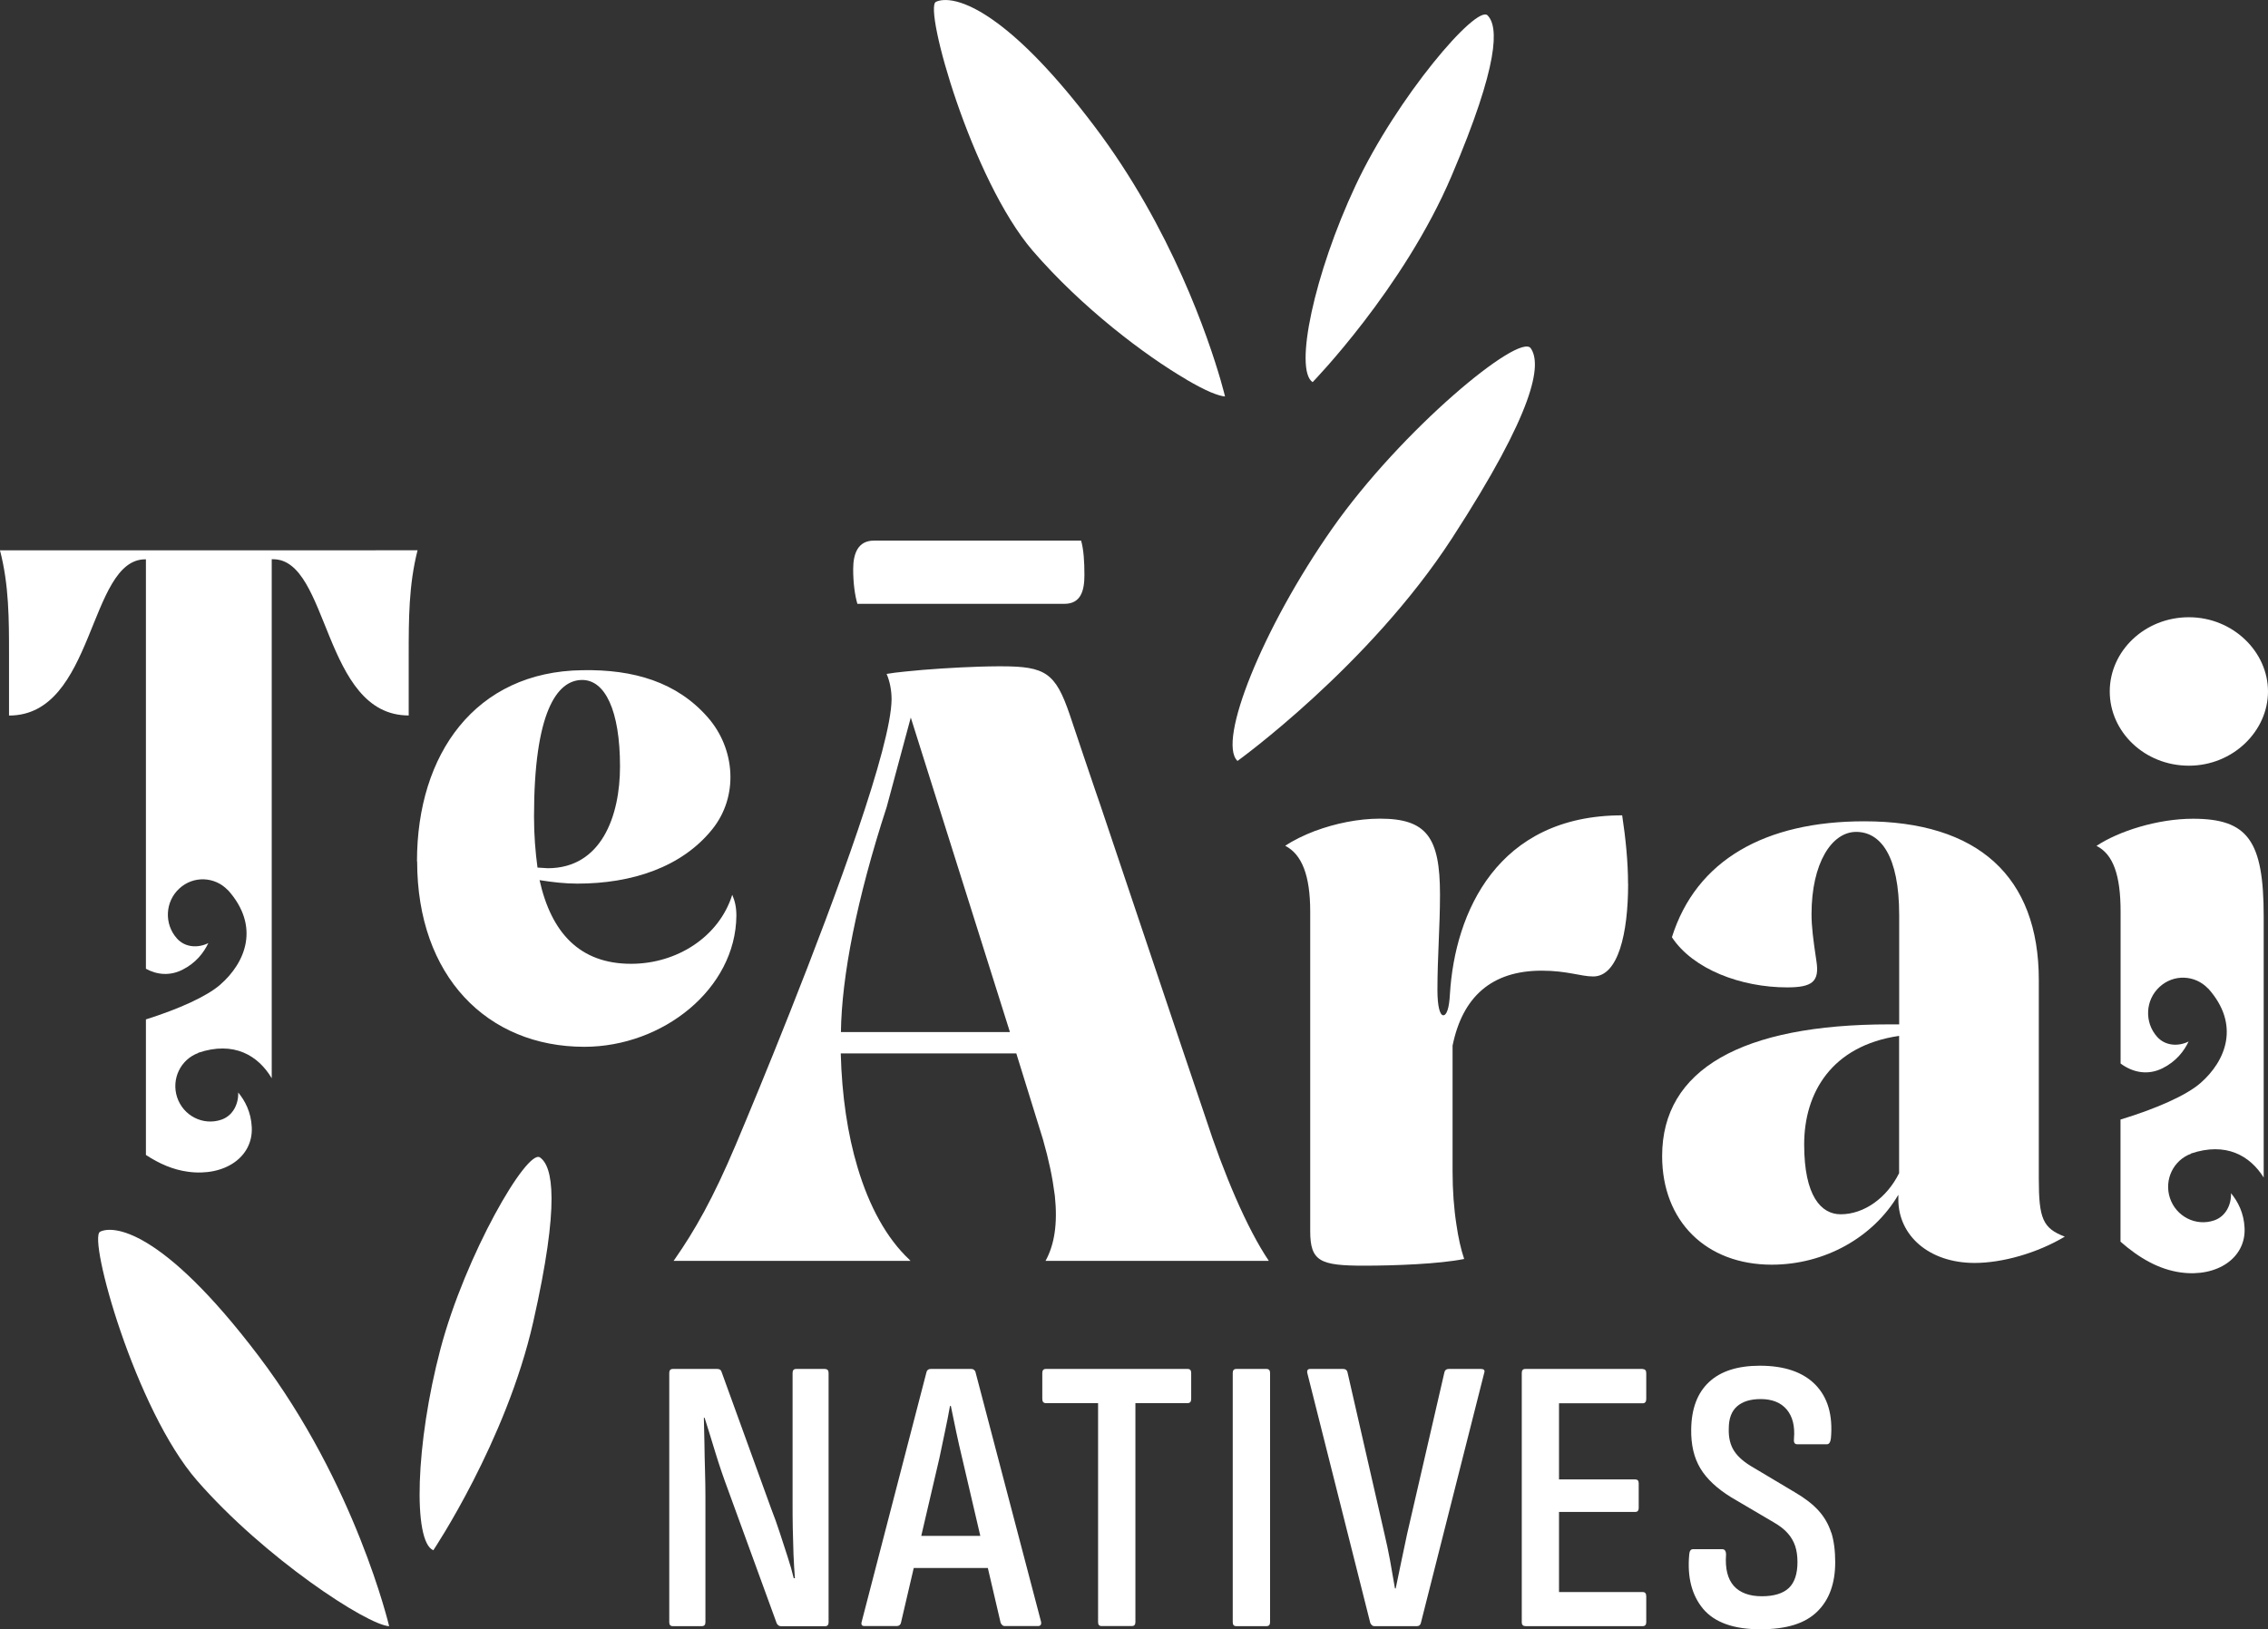 <?xml version="1.0" encoding="UTF-8"?> <svg xmlns="http://www.w3.org/2000/svg" id="Layer_2" viewBox="0 0 274.02 196.88"><rect x="0" y="0" width="274.02" height="196.88" fill="#333333" stroke="none"/><defs><style>.cls-1{fill:#fff;}</style></defs><g id="Layer_1-2"><path class="cls-1" d="M149.51,91.96s15.91-11.47,25.94-26.94c10.03-15.46,10.84-20.97,9.5-22.93-1.34-1.96-15.61,9.82-24.01,21.81-8.4,11.99-13.89,25.72-11.43,28.05"></path><path class="cls-1" d="M148.01,47.91c-.38-.02-.98-.2-1.73-.51-.82-.35-1.82-.87-2.94-1.53,0,0,0-.02-.02-.02-4.98-2.91-12.56-8.62-18.54-15.54C117.38,21.7,111.58.98,113.07.23c.87-.44,3.27-.55,7.51,2.62,2.94,2.19,6.8,5.98,11.63,12.38,9.36,12.36,13.83,25.77,15.27,30.72.36,1.25.53,1.97.53,1.97"></path><path class="cls-1" d="M158.59,46.18s10.99-11.29,16.78-24.9c5.8-13.61,5.69-18.07,4.36-19.42-1.33-1.36-10.98,9.94-15.96,20.58-4.99,10.64-7.44,22.24-5.18,23.74"></path><path class="cls-1" d="M47.02,196.53s-4.03-17.18-15.8-32.7c-11.77-15.52-17.64-15.74-19.13-14.98-1.49.76,4.26,21.51,11.71,30.06,8.13,9.34,20.55,17.47,23.23,17.61"></path><path class="cls-1" d="M52.36,187.33s8.79-13.12,12.06-27.56c3.27-14.45,2.37-18.81.82-19.9-1.55-1.09-9.02,11.79-12.03,23.17-3,11.38-3.35,23.24-.86,24.3"></path><path class="cls-1" d="M50.38,104.08c0-12.97,7.07-22.92,19.96-23.09,6.24-.12,11.44,1.45,15.15,5.67,3.37,3.82,3.77,9.57.57,13.55-3.7,4.6-9.73,6.57-16.3,6.57-1.49,0-2.99-.17-4.57-.42,1.41,6.32,4.82,10.11,11.06,10.11,5.57,0,10.64-3.29,12.22-8.34.33.76.5,1.52.5,2.53-.08,8.85-8.89,15.84-18.37,15.84-11.72,0-20.2-8.51-20.2-22.41M64.93,104.84l1.25.08c6.49,0,8.73-6.32,8.73-12.3,0-6.82-1.83-10.45-4.57-10.45-3.08,0-5.82,3.96-5.82,16.51,0,2.27.17,4.3.42,6.15"></path><path class="cls-1" d="M0,66.51c1.09,4.2,1.09,8.32,1.09,12.63v7.33c10.4,0,9.56-18.88,16.47-18.88h.07v49.48c1.37.75,2.92.87,4.41.12,1.63-.82,2.57-2.05,3.13-3.22-1.25.62-2.81.54-3.79-.56-1.57-1.75-1.44-4.46.29-6.04,1.69-1.56,4.28-1.46,5.86.2v-.02c3.93,4.38,2.15,8.77-.93,11.45-1.63,1.42-5.01,2.94-8.97,4.19v16.38c1.61,1.06,3.29,1.79,5.09,2.03,4.39.6,7.87-1.76,7.7-5.37-.08-1.84-.82-3.21-1.64-4.21.05,1.41-.65,2.82-2.04,3.29-2.21.75-4.6-.47-5.34-2.71-.72-2.2.41-4.56,2.55-5.35l-.02-.02c4.34-1.47,7.27.33,8.9,3.07v-62.72h.16c6.83,0,6,18.88,16.39,18.88v-7.33c0-4.31,0-8.43,1.07-12.63H0Z"></path><path class="cls-1" d="M264.46,74.59c-5.32,0-9.56,4.07-9.56,8.97s4.23,8.97,9.56,8.97,9.56-4.18,9.56-8.97-4.23-8.97-9.56-8.97"></path><path class="cls-1" d="M264.97,98.94c-4.33,0-9.05,1.53-11.67,3.28,2.02,1.01,2.91,3.55,2.91,7.94v18.36c1.52,1.13,3.35,1.44,5.09.56,1.63-.82,2.57-2.05,3.13-3.22-1.25.62-2.81.54-3.8-.56-1.57-1.75-1.44-4.46.29-6.04,1.69-1.56,4.28-1.47,5.86.2v-.02c3.93,4.38,2.15,8.77-.93,11.45-1.72,1.5-5.4,3.11-9.65,4.4v14.76c2.27,1.99,4.65,3.36,7.29,3.72,4.39.6,7.87-1.76,7.7-5.37-.08-1.84-.82-3.21-1.64-4.21.05,1.41-.65,2.82-2.04,3.29-2.21.75-4.6-.47-5.34-2.71-.72-2.2.41-4.56,2.55-5.35l-.02-.02c4.25-1.43,7.15.26,8.8,2.9v-31.54c0-9.17-1.91-11.82-8.54-11.82"></path><path class="cls-1" d="M130.62,65.33h-25.03c-1.91,0-2.51,1.53-2.51,3.46,0,1.62.2,3.15.51,4.18h25.01c2.02,0,2.42-1.64,2.42-3.48,0-1.62-.09-3.06-.4-4.16M101.6,124.72c.09-6.72,1.91-16.1,5.53-27.2l2.91-10.81,11.98,38.01h-20.41ZM153.29,152.35c-2.62-3.87-5.43-10.5-7.65-17.33l-2.93-8.67-9.78-29.1-.64-1.86-.15-.44-1.24-3.66-1.67-4.97c-1.71-4.99-2.91-5.8-8.23-5.8h-.45c-.65,0-1.38.02-2.16.04-2.85.09-6.38.31-9,.59-.89.09-1.66.18-2.27.29.4.92.6,2.03.6,3.06-.05,5.75-6.67,23.67-12.3,37.87-2.65,6.7-5.09,12.56-6.51,15.93-2.76,6.54-4.96,10.39-7.42,13.92-.04.06-.07.09-.11.15h28.64c-.06-.04-.11-.09-.15-.15-2.75-2.58-4.85-6.43-6.25-11.11-1.22-4.05-1.91-8.75-2.04-13.81h21.21l3.22,10.39c.71,2.47,1.16,4.66,1.4,6.56.02.11.02.2.04.29.35,3.37-.06,5.89-1.13,7.83h26.95Z"></path><path class="cls-1" d="M196.71,106.8c0,6-1.2,11.2-4.22,11.2-1.51,0-3.13-.7-6.23-.7-6.03,0-9.56,3.15-10.76,9.06v15.18c0,2.3.16,4.51.47,6.48.22,1.53.53,2.93.93,4.12-3.02.61-8.45.81-12.07.81-5.33,0-6.53-.51-6.53-4.18v-38.62c0-4.38-1.02-6.92-3.02-7.94.98-.66,2.23-1.27,3.63-1.81h.02c2.36-.88,5.16-1.47,7.8-1.47,5.63,0,7.25,2.25,7.25,9.17,0,3.89-.31,7.55-.31,11.53,0,2.03.31,3.06.71,3.06s.71-.83.8-2.56c.6-9.87,5.74-21.6,20.81-21.6.42,2.76.71,5.62.71,8.27"></path><path class="cls-1" d="M200.82,139.69c0-10.44,9.61-15.9,27.46-15.9h1.18v-13.22c0-7.15-2.25-10.04-5.2-10.04s-5.39,3.78-5.39,9.94c0,1.49.2,3.08.59,5.67.39,2.48-.49,3.18-3.53,3.18-5.59,0-11.38-2.19-13.93-6.06,2.94-9.34,11.28-14.01,23.24-14.01,13.73,0,21.09,6.66,21.09,19.18v24.05c0,4.77.49,5.96,3.14,6.96-3.33,1.99-7.55,3.18-10.89,3.18-5.59,0-9.22-3.38-9.22-7.65v-.59c-3.04,5.17-8.92,8.45-15.3,8.45-7.94,0-13.24-5.27-13.24-13.12M222.39,146.74c2.84,0,5.59-1.99,7.06-4.97v-16.59c-8.14,1.19-11.47,6.86-11.47,13.12s2.06,8.44,4.41,8.44"></path><path class="cls-1" d="M99.7,165.43h-3.51c-.29,0-.43.16-.43.48v15.8c0,.82,0,1.78.02,2.87.02,1.09.05,2.17.09,3.25.05,1.08.1,2.04.17,2.89h-.14c-.19-.79-.43-1.65-.74-2.59-.3-.93-.62-1.9-.95-2.92s-.67-1.96-1.02-2.85l-6.02-16.6c-.06-.22-.24-.33-.52-.33h-5.36c-.28,0-.43.16-.43.48v30.13c0,.32.14.47.43.47h3.51c.28,0,.43-.16.43-.47v-15.18c0-.98-.02-2.02-.05-3.13-.03-1.11-.06-2.22-.07-3.34-.02-1.12-.04-2.14-.07-3.06h.09c.41,1.3.85,2.7,1.3,4.2.46,1.5.97,3.01,1.54,4.53l5.88,16.13c.13.22.3.33.52.33h5.31c.28,0,.43-.16.43-.47v-30.13c0-.32-.14-.48-.43-.48Z"></path><path class="cls-1" d="M117.87,165.81c-.1-.25-.27-.38-.52-.38h-4.89c-.28,0-.46.13-.52.38l-7.83,30.17c-.1.35.02.52.33.52h3.89c.28,0,.46-.13.52-.38l1.55-6.64h8.95l1.55,6.64c.13.25.28.38.47.38h4.03c.32,0,.44-.17.38-.52l-7.92-30.17ZM111.31,185.59l2.19-9.39c.22-1.07.44-2.13.66-3.15.22-1.03.43-2.08.62-3.15h.1c.22,1.08.44,2.13.66,3.18.22,1.04.46,2.09.71,3.13l2.19,9.39h-7.13Z"></path><path class="cls-1" d="M143.49,165.43h-17.13c-.28,0-.43.16-.43.48v3.13c0,.35.14.52.43.52h6.31v26.47c0,.32.14.47.43.47h3.65c.28,0,.43-.16.43-.47v-26.47h6.31c.29,0,.43-.17.43-.52v-3.13c0-.32-.14-.48-.43-.48Z"></path><path class="cls-1" d="M153.02,165.43h-3.65c-.29,0-.43.16-.43.48v30.13c0,.32.14.47.43.47h3.65c.29,0,.43-.16.43-.47v-30.13c0-.32-.14-.48-.43-.48Z"></path><path class="cls-1" d="M178.98,165.43h-3.94c-.28,0-.46.13-.52.38l-4.51,19.55c-.22,1.07-.45,2.17-.69,3.27-.24,1.11-.47,2.21-.69,3.32h-.09c-.19-1.14-.39-2.26-.59-3.37-.21-1.11-.43-2.2-.69-3.27l-4.46-19.5c-.06-.25-.24-.38-.52-.38h-3.98c-.32,0-.43.19-.33.57l7.59,30.13c.13.25.28.38.47.38h5.17c.25,0,.41-.13.47-.38l7.64-30.17c.13-.35.01-.52-.33-.52Z"></path><path class="cls-1" d="M198.47,165.43h-14.18c-.29,0-.43.16-.43.48v30.13c0,.32.16.47.47.47h14.14c.28,0,.43-.16.43-.47v-3.13c0-.35-.14-.52-.43-.52h-10.11v-9.68h9.2c.29,0,.43-.16.43-.47v-2.99c0-.32-.14-.47-.43-.47h-9.2v-9.2h10.11c.28,0,.43-.17.43-.52v-3.13c0-.32-.14-.48-.43-.48Z"></path><path class="cls-1" d="M221.24,185.19c-.32-1-.83-1.88-1.54-2.66s-1.67-1.51-2.87-2.21l-4.93-2.94c-1.11-.63-1.9-1.3-2.37-2.02s-.7-1.62-.66-2.73c0-1.2.33-2.09,1-2.68.66-.58,1.61-.88,2.85-.88,1.39,0,2.44.42,3.15,1.26.71.84,1,2,.88,3.49-.06.47.06.71.38.71h3.61c.25,0,.41-.24.47-.71.25-2.78-.37-4.94-1.87-6.48-1.5-1.53-3.74-2.3-6.71-2.3-2.69,0-4.74.66-6.14,1.97-1.41,1.31-2.13,3.22-2.16,5.72-.03,1.87.34,3.44,1.11,4.72s2.02,2.44,3.72,3.49l5.08,2.99c.73.41,1.3.85,1.73,1.33.43.47.73,1,.92,1.56.19.57.28,1.22.28,1.95,0,1.42-.35,2.47-1.04,3.13-.7.66-1.79,1-3.27,1s-2.65-.42-3.39-1.26c-.74-.84-1.05-2.09-.93-3.77,0-.44-.16-.66-.47-.66h-3.51c-.29,0-.44.22-.47.66-.25,2.72.31,4.9,1.68,6.55,1.38,1.64,3.68,2.47,6.9,2.47s5.42-.71,6.88-2.13,2.18-3.42,2.18-5.98c0-1.39-.16-2.59-.47-3.58Z"></path></g></svg> 